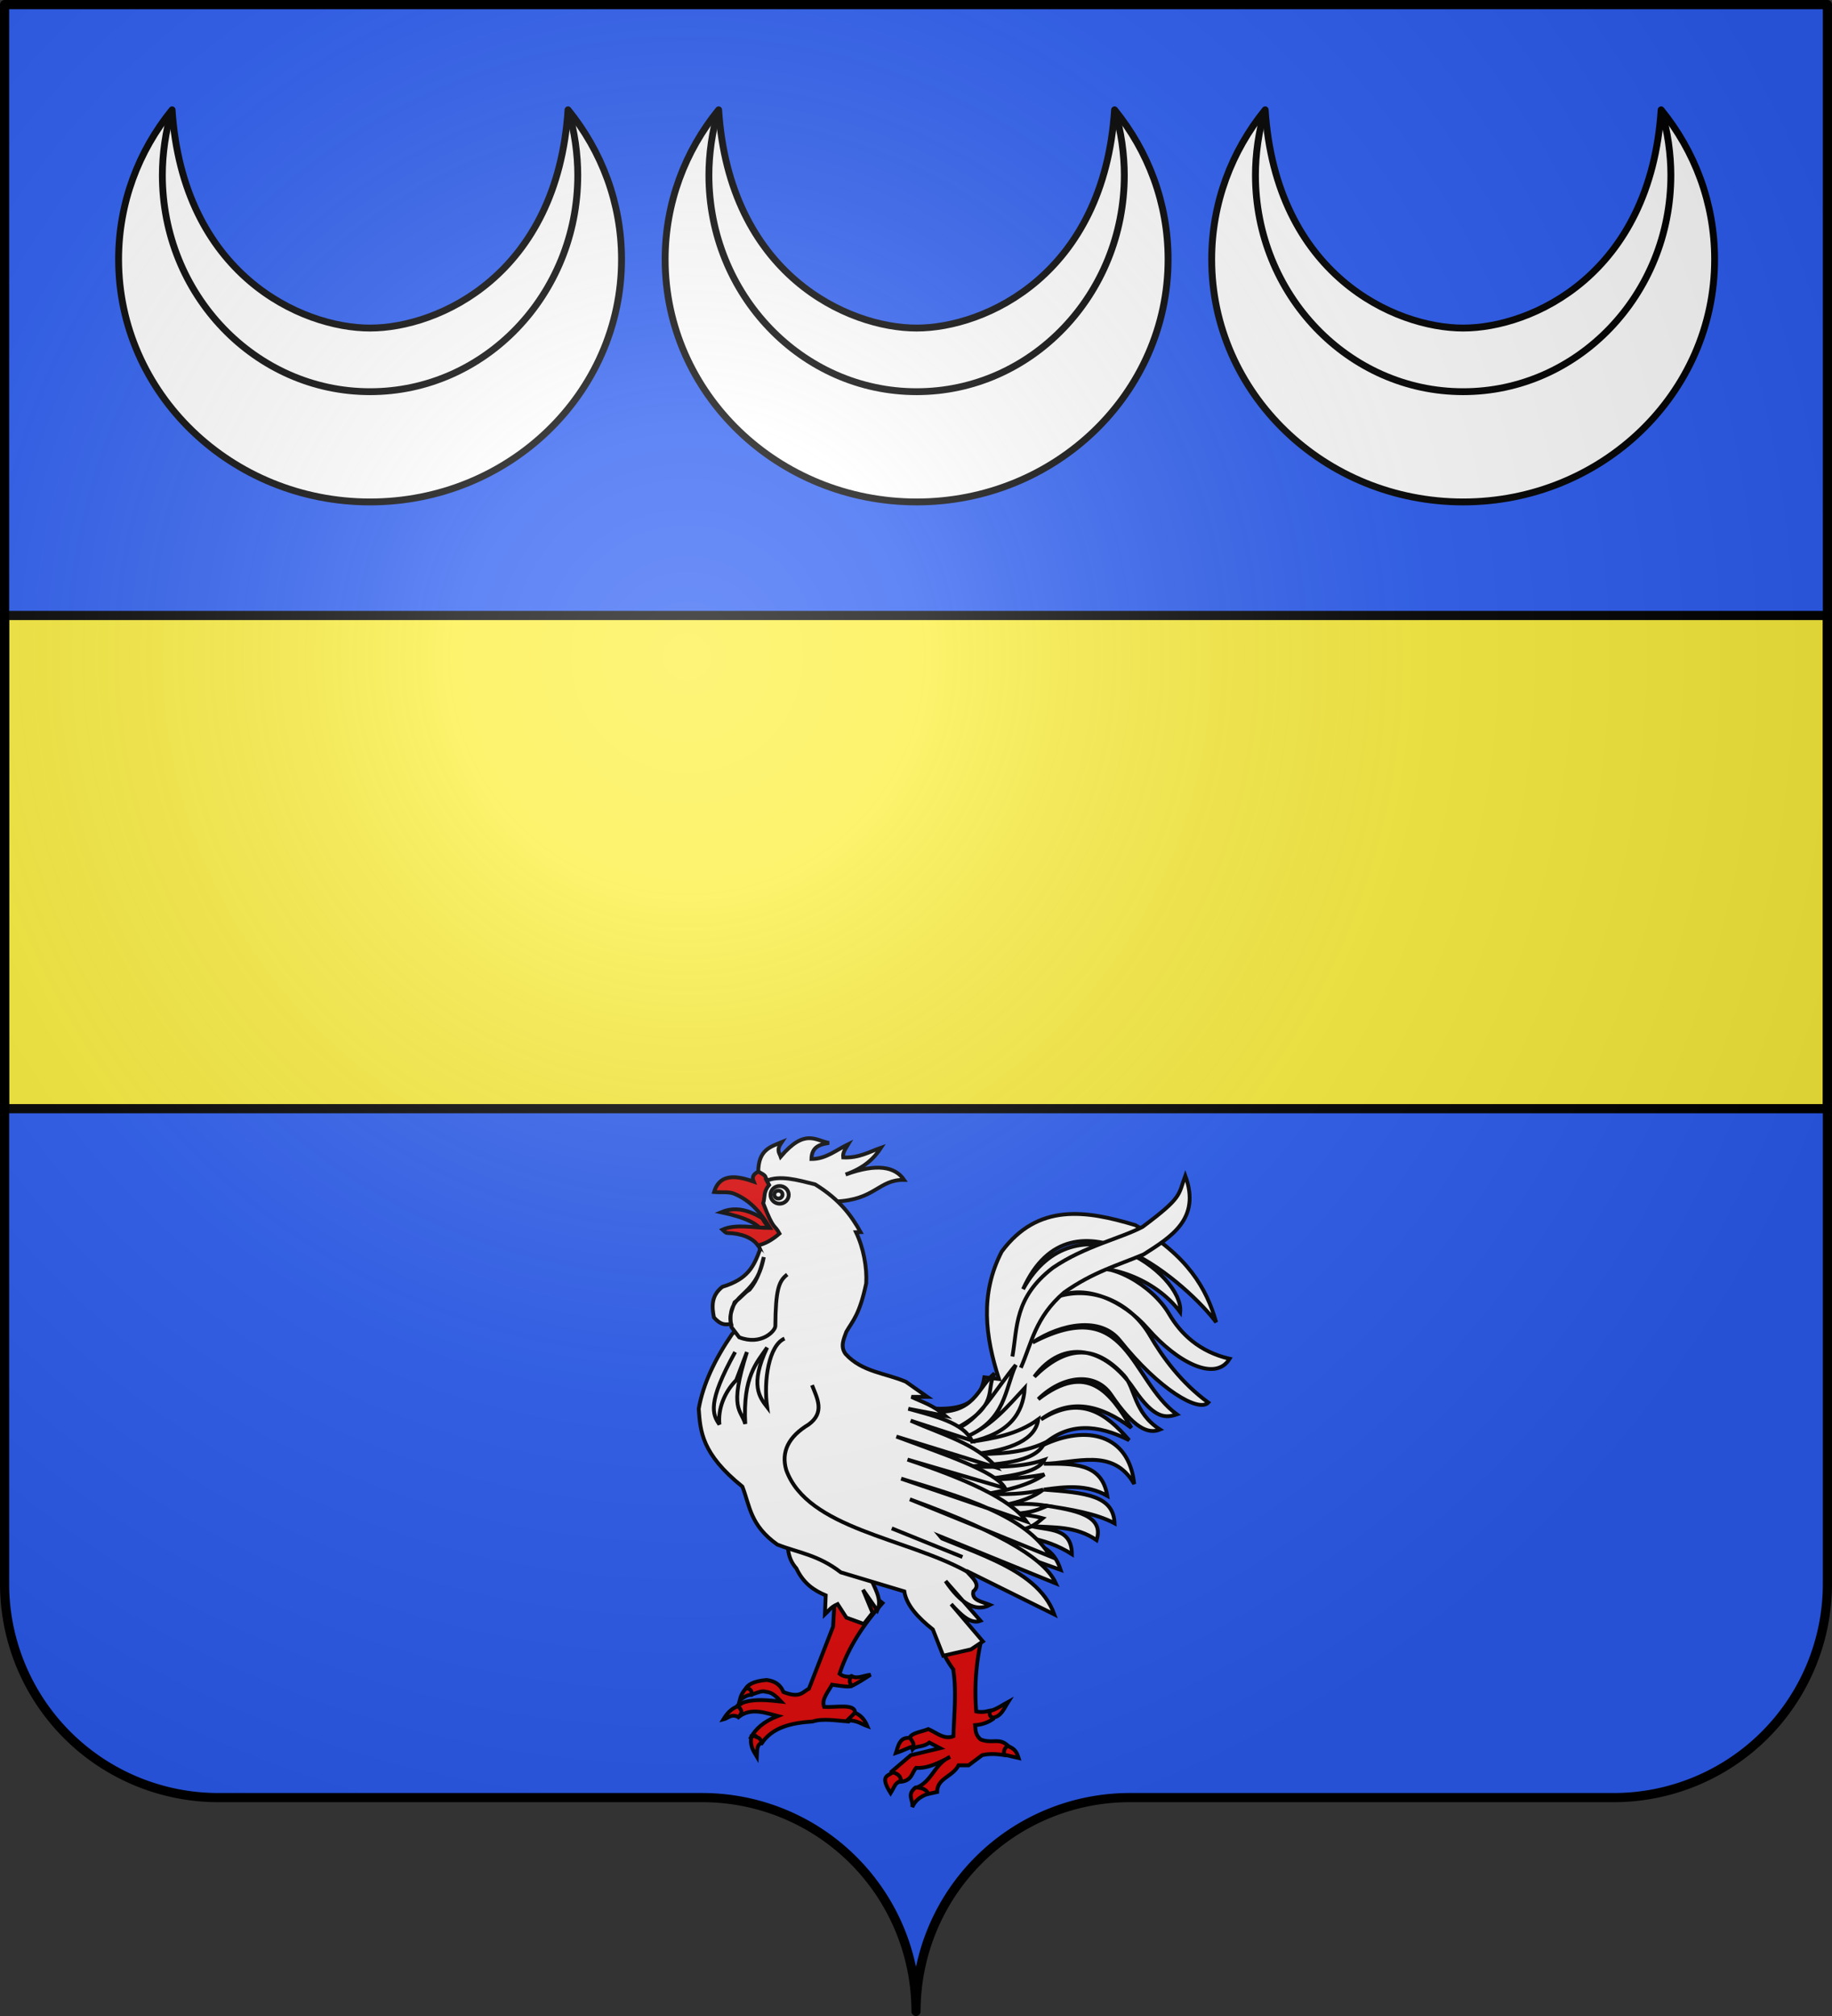 <svg xmlns="http://www.w3.org/2000/svg" xmlns:xlink="http://www.w3.org/1999/xlink" width="600" height="660" viewBox="-300 -295 600 660"><rect x="-300" y="-295" width="600" height="660" fill="#333333" stroke="none"/><defs><radialGradient id="b" cx="-75" cy="-80" r="405" gradientUnits="userSpaceOnUse"><stop offset="0" stop-color="#fff" stop-opacity=".31"/><stop offset=".19" stop-color="#fff" stop-opacity=".25"/><stop offset=".6" stop-color="#6b6b6b" stop-opacity=".125"/><stop offset="1" stop-opacity=".125"/></radialGradient><path id="a" d="M-298.5-293.5h597v517a70 70 0 0 1-70 70H70a70 70 0 0 0-70 70 70 70 0 0 0-70-70h-158.5a70 70 0 0 1-70-70z" style="stroke-linecap:round;stroke-linejoin:round"/></defs><use xlink:href="#a" width="100%" height="100%" fill="#e20909" style="fill:#2b5df2" transform="matrix(1.001 0 0 1 .02 0)"/><path d="M-298.5-93.499h597V67.96h-597z" style="fill:#fcef3c;fill-rule:evenodd;stroke:#000;stroke-width:3.001;stroke-linecap:square;stroke-miterlimit:4;stroke-dasharray:none"/><g style="display:inline;fill:#fff;stroke:#000;stroke-width:3.285;stroke-miterlimit:4;stroke-dasharray:none;stroke-opacity:1"><path d="M136.429 92.891c17.695-7.426 32.936 2.941 48.121 13.715l-12.03 5.293c-1.712-8.826-15.822-14.66-36.091-19.008zM234.597 410.735l-2.166 37.294-20.692 53.175c-5.387 2.746-7.53 8.52-21.895 2.887-2.953-7.167-8.295-9.558-14.437-10.346-11.71 1.059-16.291 4.212-18.24 7.92l4.74 4.635c3.778-.75 7.216-2.835 10.994-2.807 4.492 1.147 6.482-.365 15.018 8.779-11.195-1.193-22.55-2.538-32.574.84-1.473.496-3.191 2.355-4.65 2.786l1.361 9.08c10.568-7.745 22.913-2.83 32.84-.306-12.082 4.722-18.994 11.18-22.963 18.398l9.384 4.812c9.497-13.898 25.795-17.334 43.55-18.527 8.84-2.85 20.17-.725 30.798 0l5.534-7.94c-.28-7.554-16.363-3.953-26.467-4.572-2.488-6.336 3.322-12.672 6.771-19.008 24.873 3.71 14.413.43 16.015-6.86-3.231.058-6.492-.1-9.553-2.524 7.615-23.076 20.882-42.674 36.813-60.633l-26.226-21.173z" style="fill:#e20909;fill-opacity:1;fill-rule:evenodd;stroke:#000;stroke-width:3.285;stroke-linecap:butt;stroke-linejoin:miter;stroke-miterlimit:4;stroke-dasharray:none;stroke-opacity:1" transform="matrix(.382 0 0 .382 -115.944 66.376)"/><path d="M192.092 368.853c2.146 9.755.182 19.509 8.848 29.263 6.223 13.138 15.36 18.993 25.18 23.139l-.68 16.333c3.204-2.949 4.414-5.898 10.888-8.847l7.486 11.57 14.972 5.444 7.486-9.528-8.167-19.736 12.25 17.694c4.82-10.208-3.444-20.416-6.806-30.624M275.019 256.986c36.244 2.268 81.11 16.26 87.1-22.617l12.512 1.444c-11.73-36.412-16.448-72.824 2.406-109.236 31.038-41.647 72.102-35.387 114.53-22.618 45.07 26.235 61.15 54.47 69.295 83.25-21.872-29.734-123.204-122.846-165.539-28.391 44.863-80.964 137.991-13.843 134.74 19.73-21.852-29.475-63.963-42.392-83.73-35.61 22.91-9.645 60.076 12.971 74.13 37.03 9.929 16.997 25.843 32.525 51.948 38.52-12.424 20.408-45.412 2.476-70.092-25.706-21.722-24.804-53.248-38.066-77.059-27.674 30.27-9.439 62.628 5.417 78.91 33.496 10.505 18.118 26.45 40.239 49.955 57.42-8.296 8.726-42.293-11.296-75.87-53.292-16.47-20.6-49.923-14.535-74.751 1.802 81.815-42.666 83.426 32.323 123.672 61.595-9.327 3.131-19.067 4.306-36.67-21.557-24.776-36.404-60.73-44.074-85.559-10.684 25.892-25.55 51.128-29.338 76.997-.988 9.614 10.536 8.032 31.62 30.796 46.222-10.283 4.247-22.695-1.394-41.903-29.773-13.531-19.992-41.68-16.63-62.521 3.787 42.052-32.411 61.774-6.057 79.882 24.543-26.404-19.764-52.353-25.877-77.476-7.219 33.748-21.315 55.763-5.296 75.551 17.805-27.17-13.7-52.068-15.446-74.107 4.331 37.539-17.84 74.032-9.572 78.438 33.204-18.169-31.614-49.81-17.76-77.476-17.324 24.55-.09 49.798-1.186 54.378 27.43-18.126-10.1-36.252-7.724-54.378-5.294 36.316 2.723 59.672 5.166 60.633 28.873-15.862-8.483-38.032-11.92-60.152-15.399 25.67 4.156 51.62 8.16 44.754 29.836-17.687-12.295-36.924-10.634-55.822-12.03 14.57 3.992 34.428.935 34.648 24.06-12.03-7.666-24.06-11.64-36.091-13.955 8.842 9.053 20.022 7.589 26.467 27.43l-40.423-14.437z" style="fill:#fff;fill-opacity:1;fill-rule:evenodd;stroke:#000;stroke-width:3.285;stroke-linecap:butt;stroke-linejoin:miter;stroke-miterlimit:4;stroke-dasharray:none;stroke-opacity:1" transform="matrix(.382 0 0 .382 -115.944 66.376)"/><path d="m344.795 447.307 14.196 14.437c-4.232 19.65-5.391 39.3-3.85 58.949 3.756.835 7.707.5 11.791-.633l2.549 7.171c-4.042 2.81-8.93 4.772-15.302 5.252.501 4.09.04 8.18 4.812 12.27 10.587 3.986 15.88-2.078 23.82 5.775l-3.127 7.7c-6.497-1.026-12.993-1.52-19.49 0l-11.549 8.662h-8.662c-5.152 10.017-18.46 10.992-18.286 22.858l-8.903 1.924-8.42-5.774c13.188-5.668 14.929-20.2 28.391-26.226-10.194 5.574-20.189 10.153-29.114 9.383-3.988 4.491-3.542 11.569-14.436 12.03l-6.497-8.902 16.362-13.955 25.023-6.015-9.143-4.813c-5.669 4.384-11.842 2.652-14.437 5.775l-2.887-8.662c.844-5.448 10.36-6.079 16.362-8.662 7.128 2.994 13.943 9.44 21.654 6.015.44-19.001 2.812-37.68-.24-57.264a107 107 0 0 1-2.84-4.105 91 91 0 0 1-3.897-6.482l-2.406-20.692z" style="fill:#e20909;fill-opacity:1;fill-rule:evenodd;stroke:#000;stroke-width:3.285;stroke-linecap:butt;stroke-linejoin:miter;stroke-miterlimit:4;stroke-dasharray:none;stroke-opacity:1" transform="matrix(.382 0 0 .382 -115.944 66.376)"/><path d="m174.568 64.82-6.295-6.124c-.048-19.343 10.482-21.858 20.076-25.861-4.874 7.091-1.948 9.168-.85 12.42 20.815-24.382 29.733-13.862 41.513-11.74-7.8 1.154-14.918 3.159-15.142 13.781 12.549-.002 21.413-7.834 31.645-12.76-2.136 3.58-5.015 6.911-4.423 11.4 13.742.616 22.287-4.83 32.496-8.337-6.094 9.28-14.785 17.52-30.455 22.968 27.01-9.776 42.41-6.783 50.19 4.594-22.093-.327-24.585 17.202-58.867 18.545zM316.885 263.723c37.057 2.658 38.8-19.776 53.896-32.722-7.831 15.303 4.57 27.17-33.685 47.64 19.835-5.732 35.027-34.674 51.971-54.859-9.563 21.674-8.776 46.532-41.384 61.115 21.674-9.81 34.793-26.037 49.084-41.385-1.464 21.883-13.229 39.028-46.678 46.197 20.042-3.04 40.066-6.179 58.227-19.249-2.339 16.986-22.538 26.318-56.302 29.836 20.73-.438 41.489-.462 61.595-9.625-7.93 17.438-41.075 18.065-71.22 20.693 23.74-.887 47.48 1.68 71.22-6.256-6.082 11.769-32.039 14.263-56.783 17.324 18.374-.681 36.552-1.035 56.783-4.812-13.092 9.204-31.265 13.327-50.046 16.842 16.361.106 32.723.409 49.084-3.85-7.664 6.11-19.285 10.572-34.648 13.474q20.934-2.646 38.016.482c-6.835 2.774-12.443 5.812-27.91 6.737 8.49.812 16.835 1.772 24.06 3.85-6.14 5.13-11.93 10.447-27.429 10.586l-38.497-17.805z" style="fill:#fff;fill-opacity:1;fill-rule:evenodd;stroke:#000;stroke-width:3.285;stroke-linecap:butt;stroke-linejoin:miter;stroke-miterlimit:4;stroke-dasharray:none;stroke-opacity:1" transform="matrix(.382 0 0 .382 -115.944 66.376)"/><path d="M175.079 66.011c11.76-5.082 26.632-.817 41.953 3.004 21.003 12.962 30.783 26.332 38.99 40.916l-3.925.11c6.451 13.383 9.5 30.376 8.73 43.76-5.67 26.825-11.342 31.832-17.013 41.514-2.314 6.351-5.372 12.703-.68 19.055 14.187 15.57 34.312 16.299 51.72 23.819l18.375 12.93h-13.61c9.478 4.617 18.125 6.74 29.263 16.333l-31.986-6.125c23.129 6.307 47.163 12.11 54.444 27.222l-52.402-17.014c26.533 11.69 57.07 20.042 73.498 40.153l-85.748-26.542c39.316 14.745 85.054 29.49 93.234 44.236l-83.706-24.5c48.272 16.195 88.08 33.28 102.081 53.082l-107.526-36.749c52.739 16.064 106.938 31.236 127.942 66.693L298.257 338.91c86.045 31.258 116.886 53.53 125.22 72.138l-123.859-50.36c44.774 23.006 107.184 34.255 122.498 76.901l-75.54-37.43c4.957 5.898 13.17 11.796 6.125 17.694-1.903 7.856 7.731 8.79 14.291 11.57-12.703 6.614-25.407-1.642-38.11-20.417l29.944 34.027c-8.394 3.268-16.787-5.082-25.18-14.291l27.221 31.985-10.208 6.806-23.819 5.444-8.847-22.458c-12.658-10.14-22.664-20.722-24.5-32.666L239.05 401.52c-19.595-15.175-36.47-16.75-54.444-23.819-23.341-16.56-23.508-33.12-29.943-49.68-34.997-28.157-36.058-47.384-37.43-66.693 3.76-21.323 13.941-42.647 28.583-63.97 16.464-15.708 26.863-34.881 30.624-57.847l-7.486-17.013c1.972-6.693-4.43-19.983 9.295-15.54-15.807-16.948-7.679-28.036-3.17-44.348" style="fill:#fff;fill-opacity:1;fill-rule:evenodd;stroke:#000;stroke-width:3.285;stroke-linecap:butt;stroke-linejoin:miter;stroke-miterlimit:4;stroke-dasharray:none;stroke-opacity:1" transform="matrix(.382 0 0 .382 -115.944 66.376)"/><path d="M155.918 196.594c10.986 1.04 18.589-2.43 19.97-14.196" style="fill:#fff;stroke:#000;stroke-width:3.285;stroke-linecap:butt;stroke-linejoin:miter;stroke-miterlimit:4;stroke-dasharray:none;stroke-opacity:1" transform="matrix(.382 0 0 .382 -115.944 66.376)"/><path d="M267.438 368.615c0 4.394-3.675 7.955-8.208 7.955-4.532 0-8.207-3.561-8.207-7.955 0-4.393 3.675-7.955 8.207-7.955s8.208 3.562 8.208 7.955z" style="fill:#fff;stroke:#000;stroke-width:3.448;stroke-miterlimit:4;stroke-dasharray:none;stroke-opacity:1" transform="translate(-139.023 -38.002)scale(.364)"/><path d="M169.805 124.878c-5.344 14.38-10.298 25.308-32.285 31.945-9.844 7.701-8.976 17.184-7.245 26.259 6.142 6.872 9.706 6.105 14.743 5.614-1.849-6.511.24-10.725 2.95-18.561 7.607-5.956 8.056-7.946 12.82-10.89 7.444-9.07 9.728-18.222 12.25-27.901-6.943 37.575-33.138 29.02-27.78 59.929l6.682 8.805c18.71 7.316 30.8-5.289 30.982-9.568.258-31.327 2.936-38.68 10.208-44.236" style="fill:#fff;fill-opacity:1;fill-rule:evenodd;stroke:#000;stroke-width:3.285;stroke-linecap:butt;stroke-linejoin:miter;stroke-miterlimit:4;stroke-dasharray:none;stroke-opacity:1" transform="matrix(.382 0 0 .382 -115.944 66.376)"/><path d="M218.698 397.91c0 8.298-7.01 15.026-15.657 15.026s-15.658-6.728-15.658-15.026 7.01-15.026 15.658-15.026 15.657 6.727 15.657 15.026z" style="fill:#fff;stroke:#000;stroke-width:14.638;stroke-miterlimit:4;stroke-dasharray:none;stroke-opacity:1" transform="translate(-62.526 61.871)scale(.086)"/><path d="M150.92 516.19c-6.425 2.408-9.749 6.753-12.59 11.4 4.128-.975 6.837-5.206 12.93-2.042 3.37-3.468 3.545-5.435-.34-9.357zM157.895 500.879c3.242.3 5.25 1.697 4.424 5.614-3.346-.045-6.692 2.112-10.038 4.764.913-3.651 2.443-7.179 5.614-10.379zM298.599 543.55c-9.137-1.381-10.414 6.982-12.271 12.753 7.855-2.566 9.954-4.411 14.677-5.534 1.505-1.945-.888-4.669-2.406-7.218zM283.68 572.905c-4.821 3.42-11.117 3.11-1.924 17.805 4.411-7.248 3.048-7.534 8.903-10.827-.397-4.255-3.405-5.9-6.978-6.978zM303.17 585.898c-8.153 6.313-1.564 11.098-2.887 16.842 2.525-5.394 6.063-8.718 13.715-11.549-1.69-3.951-5.964-5.172-10.828-5.293zM381.85 550.288c6.608 2.19 8.147 5.59 9.623 10.346l-12.511-2.887c.125-2.207-.858-4.046 2.887-7.46z" style="fill:#e20909;fill-opacity:1;fill-rule:evenodd;stroke:#000;stroke-width:3.285;stroke-linecap:butt;stroke-linejoin:miter;stroke-miterlimit:4;stroke-dasharray:none;stroke-opacity:1" transform="matrix(.382 0 0 .382 -115.944 66.376)"/><path d="M214.386 241.106c4.564 11.597 11.12 23.327-2.888 33.685-17.328 10.426-23.735 23.42-19.248 38.979 18.206 50.533 103.05 58.228 154.951 87.1M148.459 212.714c-24.235 43.727-19.402 53.541-13.474 62.077-1.395-12.987 3.966-27.345 14.436-38.016l9.144-24.06c-15.771 49.615-4.892 49.17-1.444 61.595-2.118-40.552 9.736-52.307 18.767-65.445-15.228 32.16-6.198 42.992 0 51.009-3.186-22.751 1.462-52.885 14.918-58.709" style="fill:#fff;stroke:#000;stroke-width:3.285;stroke-linecap:butt;stroke-linejoin:miter;stroke-miterlimit:4;stroke-dasharray:none;stroke-opacity:1" transform="matrix(.382 0 0 .382 -115.944 66.376)"/><path d="M248.237 490.33c-2.43 3.345-1.75 6.067.34 8.507 5.296-2.601 10.69-6.163 15.993-9.528-5.453.378-11.718 4-16.333 1.021zM366.311 520.614c.732 1.916-.59 4.344 3.403 5.445 7.13-1.325 9.295-7.92 12.93-13.611-5.23 2.829-9.467 6.155-16.333 8.166z" style="fill:#e20909;fill-opacity:1;fill-rule:evenodd;stroke:#000;stroke-width:3.285;stroke-linecap:butt;stroke-linejoin:miter;stroke-miterlimit:4;stroke-dasharray:none;stroke-opacity:1" transform="matrix(.382 0 0 .382 -115.944 66.376)"/><path d="M386.18 216.564c4.393-25.046 1.463-50.453 34.648-76.032 27.37-18.677 57.946-25.05 76.994-35.129 34.413-25.633 30.397-27.053 36.573-43.79 13.659 37.22-12.634 52.614-35.61 67.37-22.446 9.492-43.351 15.035-68.333 32.722-24.867 21.495-27.568 42.989-37.054 64.483" style="fill:#fff;fill-opacity:1;fill-rule:evenodd;stroke:#000;stroke-width:3.285;stroke-linecap:butt;stroke-linejoin:miter;stroke-miterlimit:4;stroke-dasharray:none;stroke-opacity:1" transform="matrix(.382 0 0 .382 -115.944 66.376)"/><path d="M162.489 542.222c1.42.016 3.872-1.69 4.083.34 1.62.729 4.33 1.15 4.253 5.274-4.126 1.674-3.499 7.046-3.742 11.74-3.08-5.081-6.365-10.07-4.594-17.354zM251.3 521.805c5.94 2.78 8.657 6.99 10.548 11.57-5.263-1.908-8.248-4.829-17.184-5.105z" style="fill:#e20909;fill-opacity:1;fill-rule:evenodd;stroke:#000;stroke-width:3.285;stroke-linecap:butt;stroke-linejoin:miter;stroke-miterlimit:4;stroke-dasharray:none;stroke-opacity:1" transform="matrix(.382 0 0 .382 -115.944 66.376)"/><path d="m343.352 388.358-60.634-24.542" style="fill:#fff;stroke:#000;stroke-width:3.285;stroke-linecap:butt;stroke-linejoin:miter;stroke-miterlimit:4;stroke-dasharray:none;stroke-opacity:1" transform="matrix(.382 0 0 .382 -115.944 66.376)"/><path d="M130.413 75.568c6.628.545 12.46-.471 17.225 1.469 15.025 6.117 23.767 18.024 30.656 29.328-13.797-.064-29.157-3.648-40.662 1.444 1.267 1.13 2.445 2.825 4.103 2.864 11.872.276 21.593 4.033 26.213 10.61 5.854-1.116 12.032-4.498 18.527-10.105-4.652-8.662-4.592-1.62-13.955-25.986 1.684-5.213-.075-9.566 5.053-15.64l-2.888-5.293c.625-3.015-3.506-4.446-6.496-6.256-2.823 1.925-6 3.629-3.85 8.662-10.385-3.63-28.614-9.295-33.926 8.903z" style="fill:#e20909;fill-opacity:1;fill-rule:evenodd;stroke:#000;stroke-width:3.285;stroke-linecap:butt;stroke-linejoin:miter;stroke-miterlimit:4;stroke-dasharray:none;stroke-opacity:1" transform="matrix(.382 0 0 .382 -115.944 66.376)"/></g><g style="fill:#fff;stroke:#000;stroke-width:11;stroke-linejoin:round"><path d="M96.284 314.729c0 214.929 180.824 389.217 403.716 389.217s403.716-174.288 403.716-389.217c0-90.545-32.066-173.932-85.89-240.086C800.425 339.193 610.219 424.904 500 424.904S199.576 339.193 182.174 74.643c-53.824 66.154-85.89 149.541-85.89 240.086Z" style="fill:#fff" transform="translate(-280.8 -274.277)scale(.204)"/><path d="M182.174 74.643c-10.731 34.036-15.64 72.413-15.64 104.703 0 191.94 149.357 347.666 333.466 347.666s333.466-155.726 333.466-347.666c0-32.29-4.909-70.667-15.64-104.703" style="fill:none" transform="translate(-280.8 -274.277)scale(.204)"/></g><g style="fill:#fff;stroke:#000;stroke-width:11;stroke-linejoin:round"><path d="M96.284 314.729c0 214.929 180.824 389.217 403.716 389.217s403.716-174.288 403.716-389.217c0-90.545-32.066-173.932-85.89-240.086C800.425 339.193 610.219 424.904 500 424.904S199.576 339.193 182.174 74.643c-53.824 66.154-85.89 149.541-85.89 240.086Z" style="fill:#fff" transform="translate(-101.8 -274.277)scale(.204)"/><path d="M182.174 74.643c-10.731 34.036-15.64 72.413-15.64 104.703 0 191.94 149.357 347.666 333.466 347.666s333.466-155.726 333.466-347.666c0-32.29-4.909-70.667-15.64-104.703" style="fill:none" transform="translate(-101.8 -274.277)scale(.204)"/></g><g style="fill:#fff;stroke:#000;stroke-width:11;stroke-linejoin:round"><path d="M96.284 314.729c0 214.929 180.824 389.217 403.716 389.217s403.716-174.288 403.716-389.217c0-90.545-32.066-173.932-85.89-240.086C800.425 339.193 610.219 424.904 500 424.904S199.576 339.193 182.174 74.643c-53.824 66.154-85.89 149.541-85.89 240.086Z" style="fill:#fff" transform="translate(77.2 -274.277)scale(.204)"/><path d="M182.174 74.643c-10.731 34.036-15.64 72.413-15.64 104.703 0 191.94 149.357 347.666 333.466 347.666s333.466-155.726 333.466-347.666c0-32.29-4.909-70.667-15.64-104.703" style="fill:none" transform="translate(77.2 -274.277)scale(.204)"/></g><use xlink:href="#a" fill="url(#b)"/><use xlink:href="#a" width="100%" height="100%" style="fill:none;stroke:#000;stroke-width:3"/></svg>
